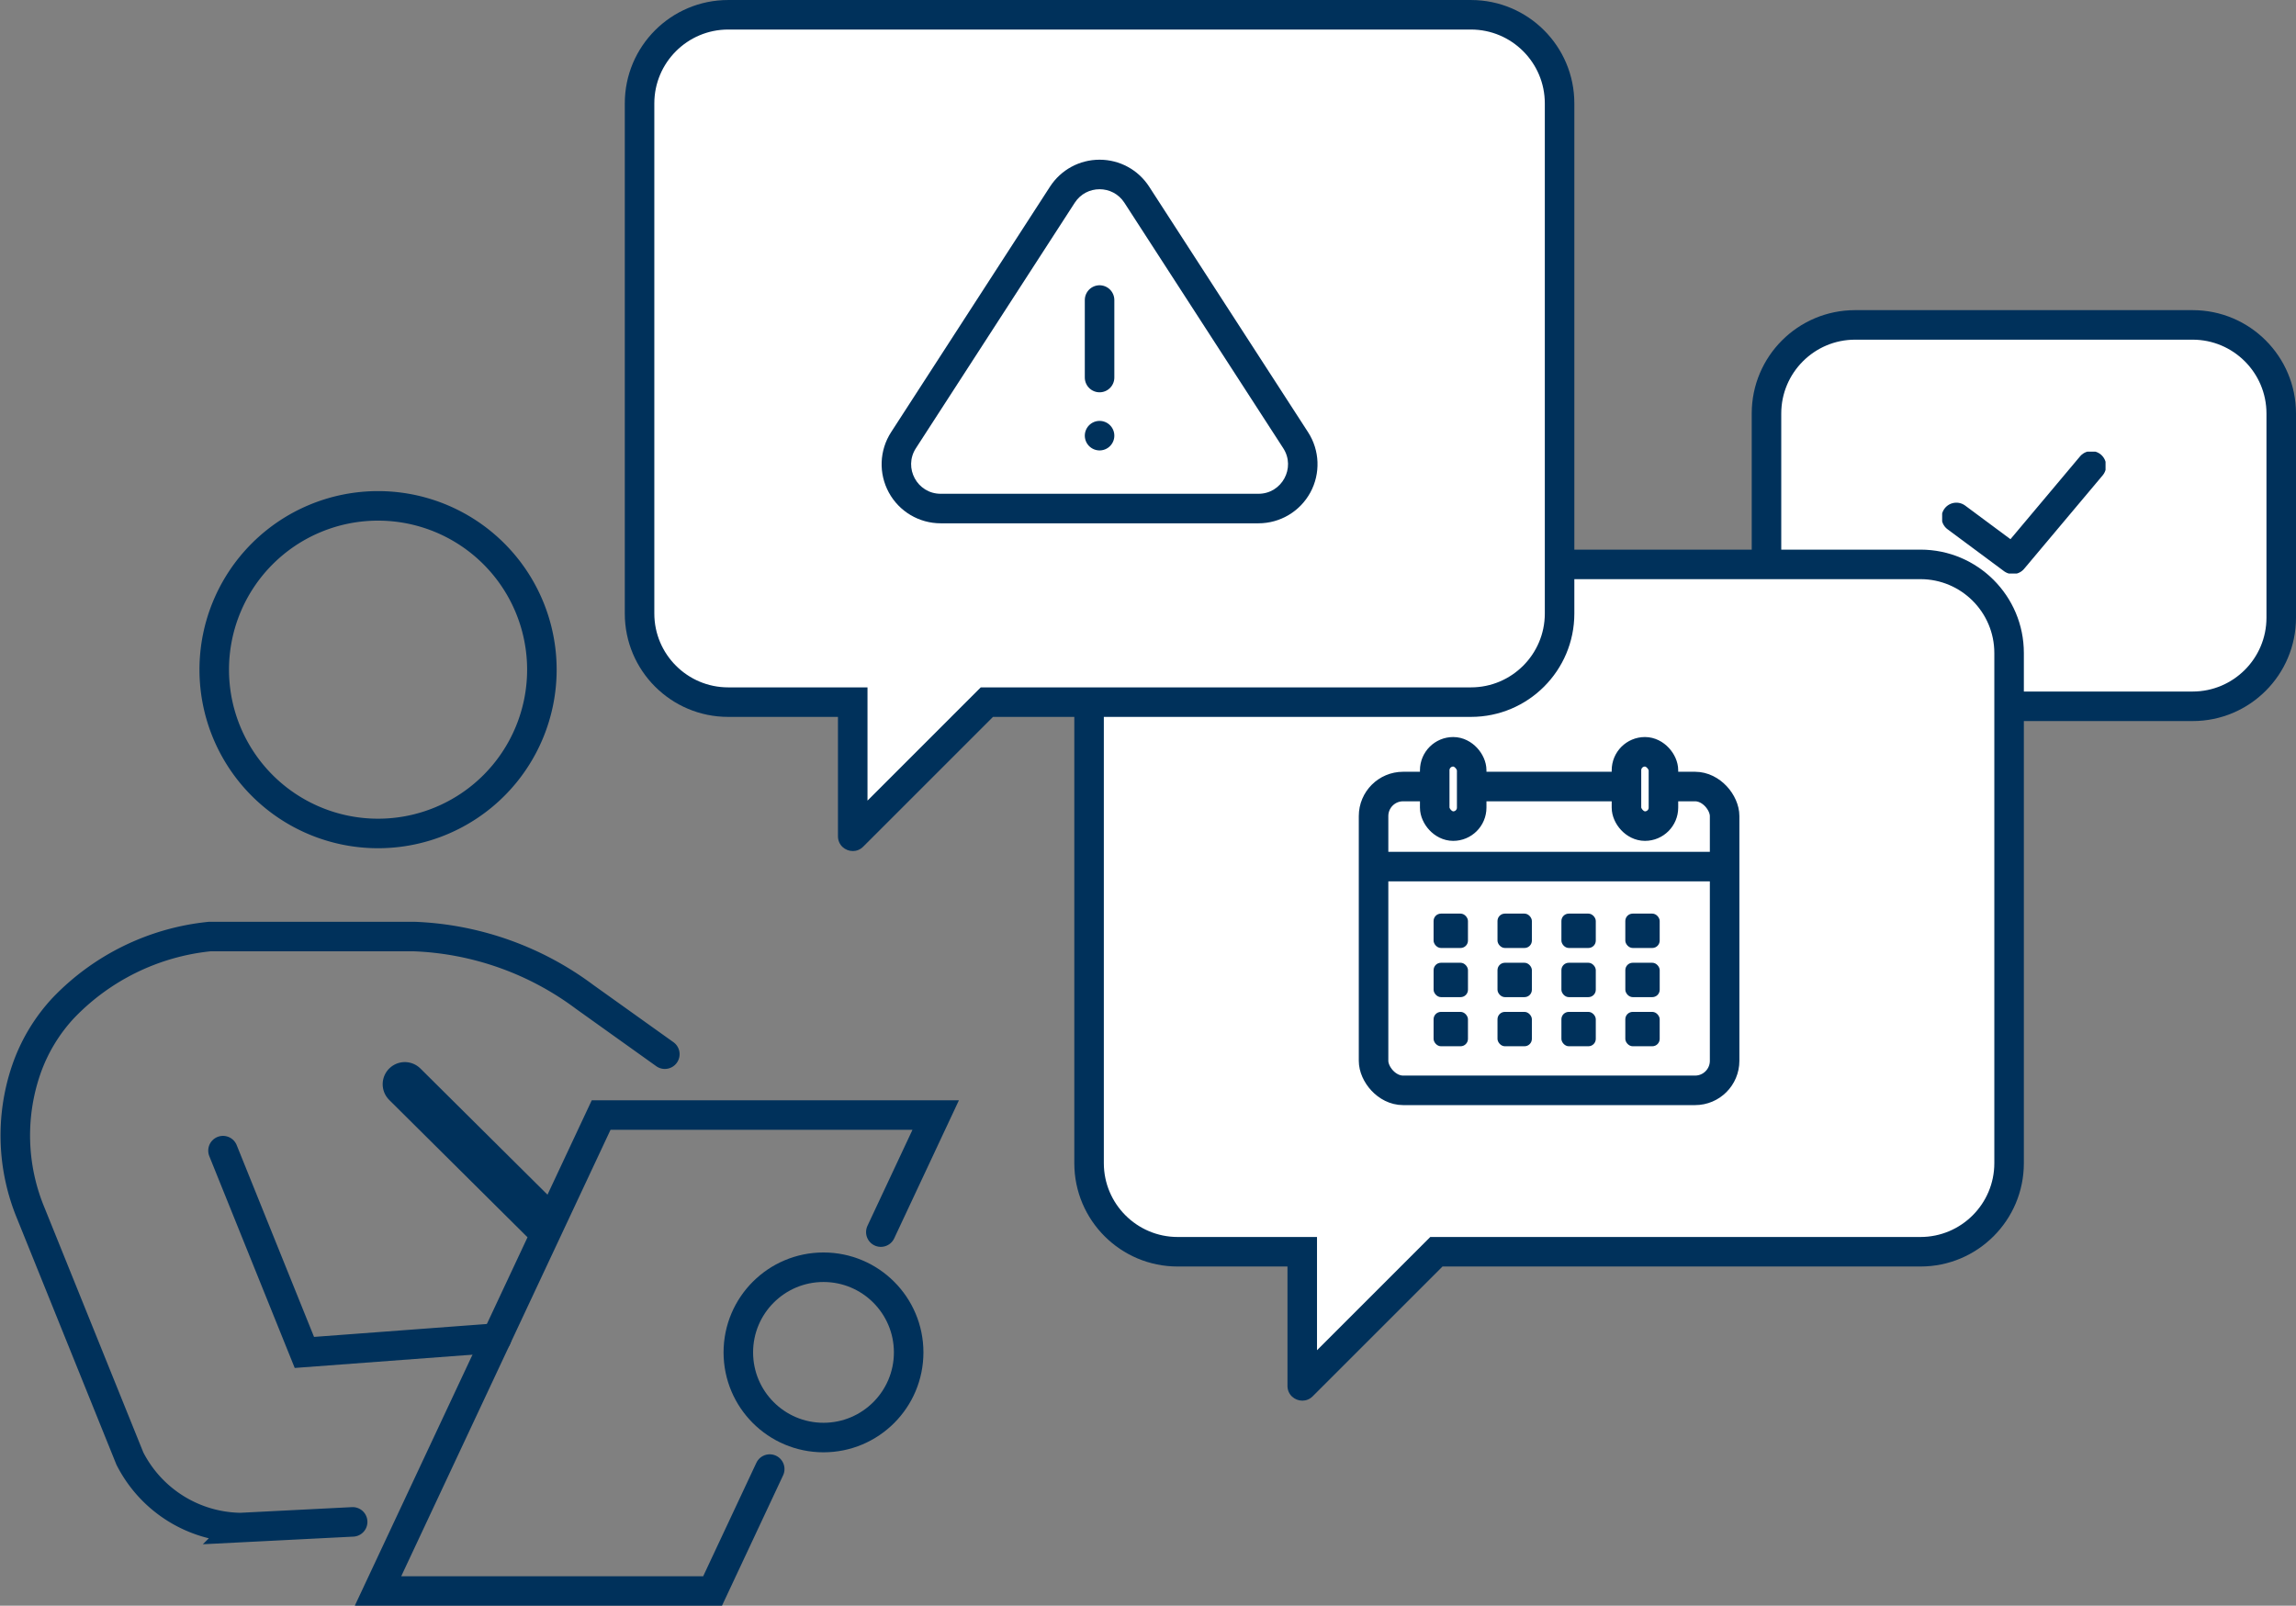 <svg xmlns="http://www.w3.org/2000/svg" xmlns:xlink="http://www.w3.org/1999/xlink" width="155.496" height="108.766" viewBox="0 0 155.496 108.766">
  <rect x="0" y="0" width="155.496" height="108.766" fill="#808080" stroke="none"/>
  <defs>
    <clipPath id="clip-path">
      <rect id="Rectangle_28647" data-name="Rectangle 28647" width="11.066" height="8.255" transform="translate(0 0)" fill="none" stroke="#00315b" stroke-width="2"/>
    </clipPath>
  </defs>
  <g id="Group_29785" data-name="Group 29785" transform="translate(-789.224 -1570.516)">
    <g id="Group_29801" data-name="Group 29801" transform="translate(907.856 1591.521)">
      <g id="Union_271" data-name="Union 271" transform="translate(0.003 0.003)" fill="#fff">
        <path d="M 9.276 31.437 L 9.276 27.834 L 9.276 26.834 L 8.276 26.834 L 7 26.834 C 3.692 26.834 1 24.143 1 20.834 L 1 7 C 1 3.692 3.692 1 7 1 L 29.861 1 C 33.17 1 35.861 3.692 35.861 7 L 35.861 20.834 C 35.861 24.143 33.17 26.834 29.861 26.834 L 14.294 26.834 L 13.88 26.834 L 13.587 27.127 L 9.276 31.437 Z" stroke="none"/>
        <path d="M 10.276 29.024 L 13.465 25.834 L 29.861 25.834 C 32.618 25.834 34.861 23.591 34.861 20.834 L 34.861 7 C 34.861 4.243 32.618 2 29.861 2 L 7 2 C 4.243 2 2 4.243 2 7 L 2 20.834 C 2 23.591 4.243 25.834 7 25.834 L 10.276 25.834 L 10.276 29.024 M 9.282 32.44 C 8.768 32.44 8.276 32.041 8.276 31.438 L 8.276 27.834 L 7 27.834 C 3.134 27.834 7.110595561243827e-07 24.701 7.110595561243827e-07 20.834 L 7.110595561243827e-07 7 C 7.110595561243827e-07 3.134 3.134 8.660888397571398e-07 7 8.660888397571398e-07 L 29.861 8.660888397571398e-07 C 33.728 8.660888397571398e-07 36.861 3.134 36.861 7 L 36.861 20.834 C 36.861 24.701 33.728 27.834 29.861 27.834 L 14.294 27.834 L 9.982 32.145 C 9.778 32.349 9.528 32.44 9.282 32.44 Z" stroke="none" fill="#00315b"/>
      </g>
    </g>
    <g id="Group_29791" data-name="Group 29791" transform="translate(790.258 1604.782)">
      <g id="Group_29792" data-name="Group 29792" transform="translate(0 0)">
        <path id="Path_48247" data-name="Path 48247" d="M63.058,12.095A11.095,11.095,0,1,1,51.963,1,11.095,11.095,0,0,1,63.058,12.095Z" transform="translate(-27.393 -1)" fill="none" stroke="#00315b" stroke-linecap="round" stroke-miterlimit="10" stroke-width="2"/>
        <path id="Path_48248" data-name="Path 48248" d="M23.849,126.954l-7.6.385a8.543,8.543,0,0,1-7.49-4.681L2.046,106.028a13.738,13.738,0,0,1-.3-9.71,11.764,11.764,0,0,1,2.5-4.166,15.947,15.947,0,0,1,9.915-4.846H28.037A20.6,20.6,0,0,1,39.57,91.4l5.421,3.873" transform="translate(-1 -58.133)" fill="none" stroke="#00315b" stroke-linecap="round" stroke-miterlimit="10" stroke-width="2"/>
        <path id="Path_48249" data-name="Path 48249" d="M107.742,131l3.716-7.929H88.8l-15.112,32.24H96.347l3.871-8.259" transform="translate(-49.122 -81.808)" fill="none" stroke="#00315b" stroke-linecap="round" stroke-miterlimit="10" stroke-width="2"/>
        <circle id="Ellipse_503" data-name="Ellipse 503" cx="5.768" cy="5.768" r="5.768" transform="translate(48.969 51.572)" fill="none" stroke="#00315b" stroke-linecap="round" stroke-miterlimit="10" stroke-width="2"/>
        <path id="Path_48250" data-name="Path 48250" d="M42.618,130.21l5.512,13.669,13.021-.973" transform="translate(-28.55 -86.536)" fill="none" stroke="#00315b" stroke-linecap="round" stroke-miterlimit="10" stroke-width="2"/>
        <line id="Line_1715" data-name="Line 1715" x2="9.284" y2="9.22" transform="translate(26.382 39.176)" fill="none" stroke="#00315b" stroke-linecap="round" stroke-miterlimit="10" stroke-width="3"/>
      </g>
    </g>
    <g id="Group_29795" data-name="Group 29795" transform="translate(861.978 1607.743)">
      <g id="Union_271-2" data-name="Union 271" transform="translate(0 0)" fill="#fff">
        <path d="M 15.44 56.647 C 15.44 56.647 15.44 56.647 15.44 56.647 C 15.44 56.647 15.44 56.647 15.44 56.647 L 15.44 48.562 L 15.44 47.562 L 14.44 47.562 L 7.003 47.562 C 3.694 47.562 1.003 44.871 1.003 41.562 L 1.003 7.003 C 1.003 3.694 3.694 1.003 7.003 1.003 L 57.311 1.003 C 60.62 1.003 63.311 3.694 63.311 7.003 L 63.311 41.562 C 63.311 44.871 60.62 47.562 57.311 47.562 L 24.939 47.562 L 24.525 47.562 L 24.232 47.855 L 15.44 56.647 L 15.44 56.647 Z" stroke="none"/>
        <path d="M 16.44 54.233 L 24.111 46.562 L 57.311 46.562 C 60.068 46.562 62.311 44.319 62.311 41.562 L 62.311 7.003 C 62.311 4.246 60.068 2.003 57.311 2.003 L 7.003 2.003 C 4.246 2.003 2.003 4.246 2.003 7.003 L 2.003 41.562 C 2.003 44.319 4.246 46.562 7.003 46.562 L 16.44 46.562 L 16.44 54.233 M 15.447 57.649 C 14.933 57.649 14.44 57.25 14.44 56.647 L 14.44 48.562 L 7.003 48.562 C 3.137 48.562 0.003 45.428 0.003 41.562 L 0.003 7.003 C 0.003 3.137 3.137 0.003 7.003 0.003 L 57.311 0.003 C 61.178 0.003 64.311 3.137 64.311 7.003 L 64.311 41.562 C 64.311 45.428 61.178 48.562 57.311 48.562 L 24.939 48.562 L 16.147 57.354 C 15.943 57.558 15.693 57.649 15.447 57.649 Z" stroke="none" fill="#00315b"/>
      </g>
      <g id="Group_29794" data-name="Group 29794" transform="translate(58.778 -6.633)">
        <g id="Group_29793" data-name="Group 29793" transform="translate(0 0)" clip-path="url(#clip-path)">
          <path id="Path_48251" data-name="Path 48251" d="M3.938,7.431l3.824,2.838,5.319-6.332" transform="translate(-2.976 -2.976)" fill="none" stroke="#00315b" stroke-linecap="round" stroke-linejoin="round" stroke-width="2"/>
        </g>
      </g>
      <g id="icon05" transform="translate(-634.98 -451.658)">
        <rect id="Rectangle_16875" data-name="Rectangle 16875" width="23.775" height="20.579" rx="2" transform="translate(655.25 467.708)" fill="none" stroke="#00315b" stroke-miterlimit="10" stroke-width="2"/>
        <path id="Path_53" data-name="Path 53" d="M17.863,6.034H16.6a.618.618,0,0,1-.618-.618v-3.8A.618.618,0,0,1,16.6,1h1.268a.618.618,0,0,1,.618.618v3.8a.618.618,0,0,1-.618.618" transform="translate(643.415 464.355)" fill="#fff"/>
        <rect id="Rectangle_16876" data-name="Rectangle 16876" width="2.504" height="5.034" rx="1.252" transform="translate(659.392 465.355)" fill="none" stroke="#00315b" stroke-miterlimit="10" stroke-width="2"/>
        <path id="Path_54" data-name="Path 54" d="M64.819,6.034H63.551a.618.618,0,0,1-.618-.618v-3.8A.618.618,0,0,1,63.551,1h1.268a.618.618,0,0,1,.618.618v3.8a.618.618,0,0,1-.618.618" transform="translate(609.445 464.355)" fill="#fff"/>
        <rect id="Rectangle_16877" data-name="Rectangle 16877" width="2.504" height="5.034" rx="1.252" transform="translate(672.378 465.355)" fill="none" stroke="#00315b" stroke-miterlimit="10" stroke-width="2"/>
        <line id="Line_18" data-name="Line 18" x2="23.775" transform="translate(655.25 473.131)" stroke="#00315b" stroke-width="1"/>
        <line id="Line_19" data-name="Line 19" x2="23.775" transform="translate(655.25 473.131)" fill="none" stroke="#00315b" stroke-miterlimit="10" stroke-width="2"/>
        <rect id="Rectangle_16889" data-name="Rectangle 16889" width="2.328" height="2.328" rx="0.5" transform="translate(659.316 479.645)" fill="#00315b"/>
        <rect id="Rectangle_28751" data-name="Rectangle 28751" width="2.328" height="2.328" rx="0.5" transform="translate(659.315 476.316)" fill="#00315b"/>
        <rect id="Rectangle_28752" data-name="Rectangle 28752" width="2.328" height="2.328" rx="0.5" transform="translate(659.315 482.973)" fill="#00315b"/>
        <rect id="Rectangle_16889-2" data-name="Rectangle 16889" width="2.328" height="2.328" rx="0.5" transform="translate(663.644 479.645)" fill="#00315b"/>
        <rect id="Rectangle_28751-2" data-name="Rectangle 28751" width="2.328" height="2.328" rx="0.5" transform="translate(663.644 476.316)" fill="#00315b"/>
        <rect id="Rectangle_28752-2" data-name="Rectangle 28752" width="2.328" height="2.328" rx="0.5" transform="translate(663.644 482.973)" fill="#00315b"/>
        <rect id="Rectangle_16889-3" data-name="Rectangle 16889" width="2.328" height="2.328" rx="0.5" transform="translate(667.972 479.645)" fill="#00315b"/>
        <rect id="Rectangle_28751-3" data-name="Rectangle 28751" width="2.328" height="2.328" rx="0.5" transform="translate(667.972 476.316)" fill="#00315b"/>
        <rect id="Rectangle_28752-3" data-name="Rectangle 28752" width="2.328" height="2.328" rx="0.5" transform="translate(667.972 482.973)" fill="#00315b"/>
        <rect id="Rectangle_16889-4" data-name="Rectangle 16889" width="2.328" height="2.328" rx="0.5" transform="translate(672.301 479.645)" fill="#00315b"/>
        <rect id="Rectangle_28751-4" data-name="Rectangle 28751" width="2.328" height="2.328" rx="0.5" transform="translate(672.3 476.316)" fill="#00315b"/>
        <rect id="Rectangle_28752-4" data-name="Rectangle 28752" width="2.328" height="2.328" rx="0.5" transform="translate(672.3 482.973)" fill="#00315b"/>
      </g>
    </g>
    <g id="Group_29796" data-name="Group 29796" transform="translate(831.535 1570.514)">
      <g id="Union_271-3" data-name="Union 271" transform="translate(0 0)" fill="#fff">
        <path d="M 15.44 56.647 C 15.44 56.647 15.44 56.647 15.44 56.647 C 15.44 56.647 15.44 56.647 15.44 56.647 L 15.44 48.562 L 15.44 47.562 L 14.44 47.562 L 7.003 47.562 C 3.694 47.562 1.003 44.871 1.003 41.562 L 1.003 7.003 C 1.003 3.694 3.694 1.003 7.003 1.003 L 57.311 1.003 C 60.62 1.003 63.311 3.694 63.311 7.003 L 63.311 41.562 C 63.311 44.871 60.62 47.562 57.311 47.562 L 24.939 47.562 L 24.525 47.562 L 24.232 47.855 L 15.44 56.647 L 15.44 56.647 Z" stroke="none"/>
        <path d="M 16.44 54.233 L 24.111 46.562 L 57.311 46.562 C 60.068 46.562 62.311 44.319 62.311 41.562 L 62.311 7.003 C 62.311 4.246 60.068 2.003 57.311 2.003 L 7.003 2.003 C 4.246 2.003 2.003 4.246 2.003 7.003 L 2.003 41.562 C 2.003 44.319 4.246 46.562 7.003 46.562 L 16.44 46.562 L 16.44 54.233 M 15.447 57.649 C 14.933 57.649 14.44 57.25 14.44 56.647 L 14.44 48.562 L 7.003 48.562 C 3.137 48.562 0.003 45.428 0.003 41.562 L 0.003 7.003 C 0.003 3.137 3.137 0.003 7.003 0.003 L 57.311 0.003 C 61.178 0.003 64.311 3.137 64.311 7.003 L 64.311 41.562 C 64.311 45.428 61.178 48.562 57.311 48.562 L 24.939 48.562 L 16.147 57.354 C 15.943 57.558 15.693 57.649 15.447 57.649 Z" stroke="none" fill="#00315b"/>
      </g>
      <g id="Polygon_61" data-name="Polygon 61" transform="translate(17.721 11.138)" fill="#fff">
        <path d="M 25.197 23.311 L 3.676 23.311 C 2.576 23.311 1.567 22.711 1.041 21.745 C 0.515 20.779 0.56 19.605 1.158 18.681 L 11.918 2.052 C 12.473 1.194 13.415 0.682 14.437 0.682 C 15.459 0.682 16.4 1.194 16.955 2.052 L 27.716 18.681 C 28.313 19.605 28.358 20.779 27.832 21.745 C 27.307 22.711 26.297 23.311 25.197 23.311 Z" stroke="none"/>
        <path d="M 14.437 1.682 C 13.794 1.682 13.152 1.986 12.757 2.595 L 1.997 19.225 C 1.136 20.555 2.091 22.311 3.676 22.311 L 25.197 22.311 C 26.782 22.311 27.737 20.555 26.876 19.225 L 16.116 2.595 C 15.722 1.986 15.079 1.682 14.437 1.682 M 14.437 -0.318 C 15.799 -0.318 17.055 0.365 17.795 1.509 L 28.555 18.138 C 29.352 19.369 29.411 20.934 28.711 22.223 C 28.01 23.511 26.663 24.311 25.197 24.311 L 3.676 24.311 C 2.21 24.311 0.863 23.511 0.163 22.223 C -0.538 20.934 -0.479 19.369 0.318 18.138 L 11.078 1.509 C 11.819 0.365 13.074 -0.318 14.437 -0.318 Z" stroke="none" fill="#00315b"/>
      </g>
      <g id="Group_29797" data-name="Group 29797" transform="translate(32.157 20.325)">
        <line id="Line_1716" data-name="Line 1716" y2="5.25" transform="translate(0 0)" fill="none" stroke="#00315b" stroke-linecap="round" stroke-width="2"/>
        <line id="Line_1717" data-name="Line 1717" transform="translate(0 9.187)" fill="none" stroke="#00315b" stroke-linecap="round" stroke-width="2"/>
      </g>
    </g>
  </g>
</svg>
